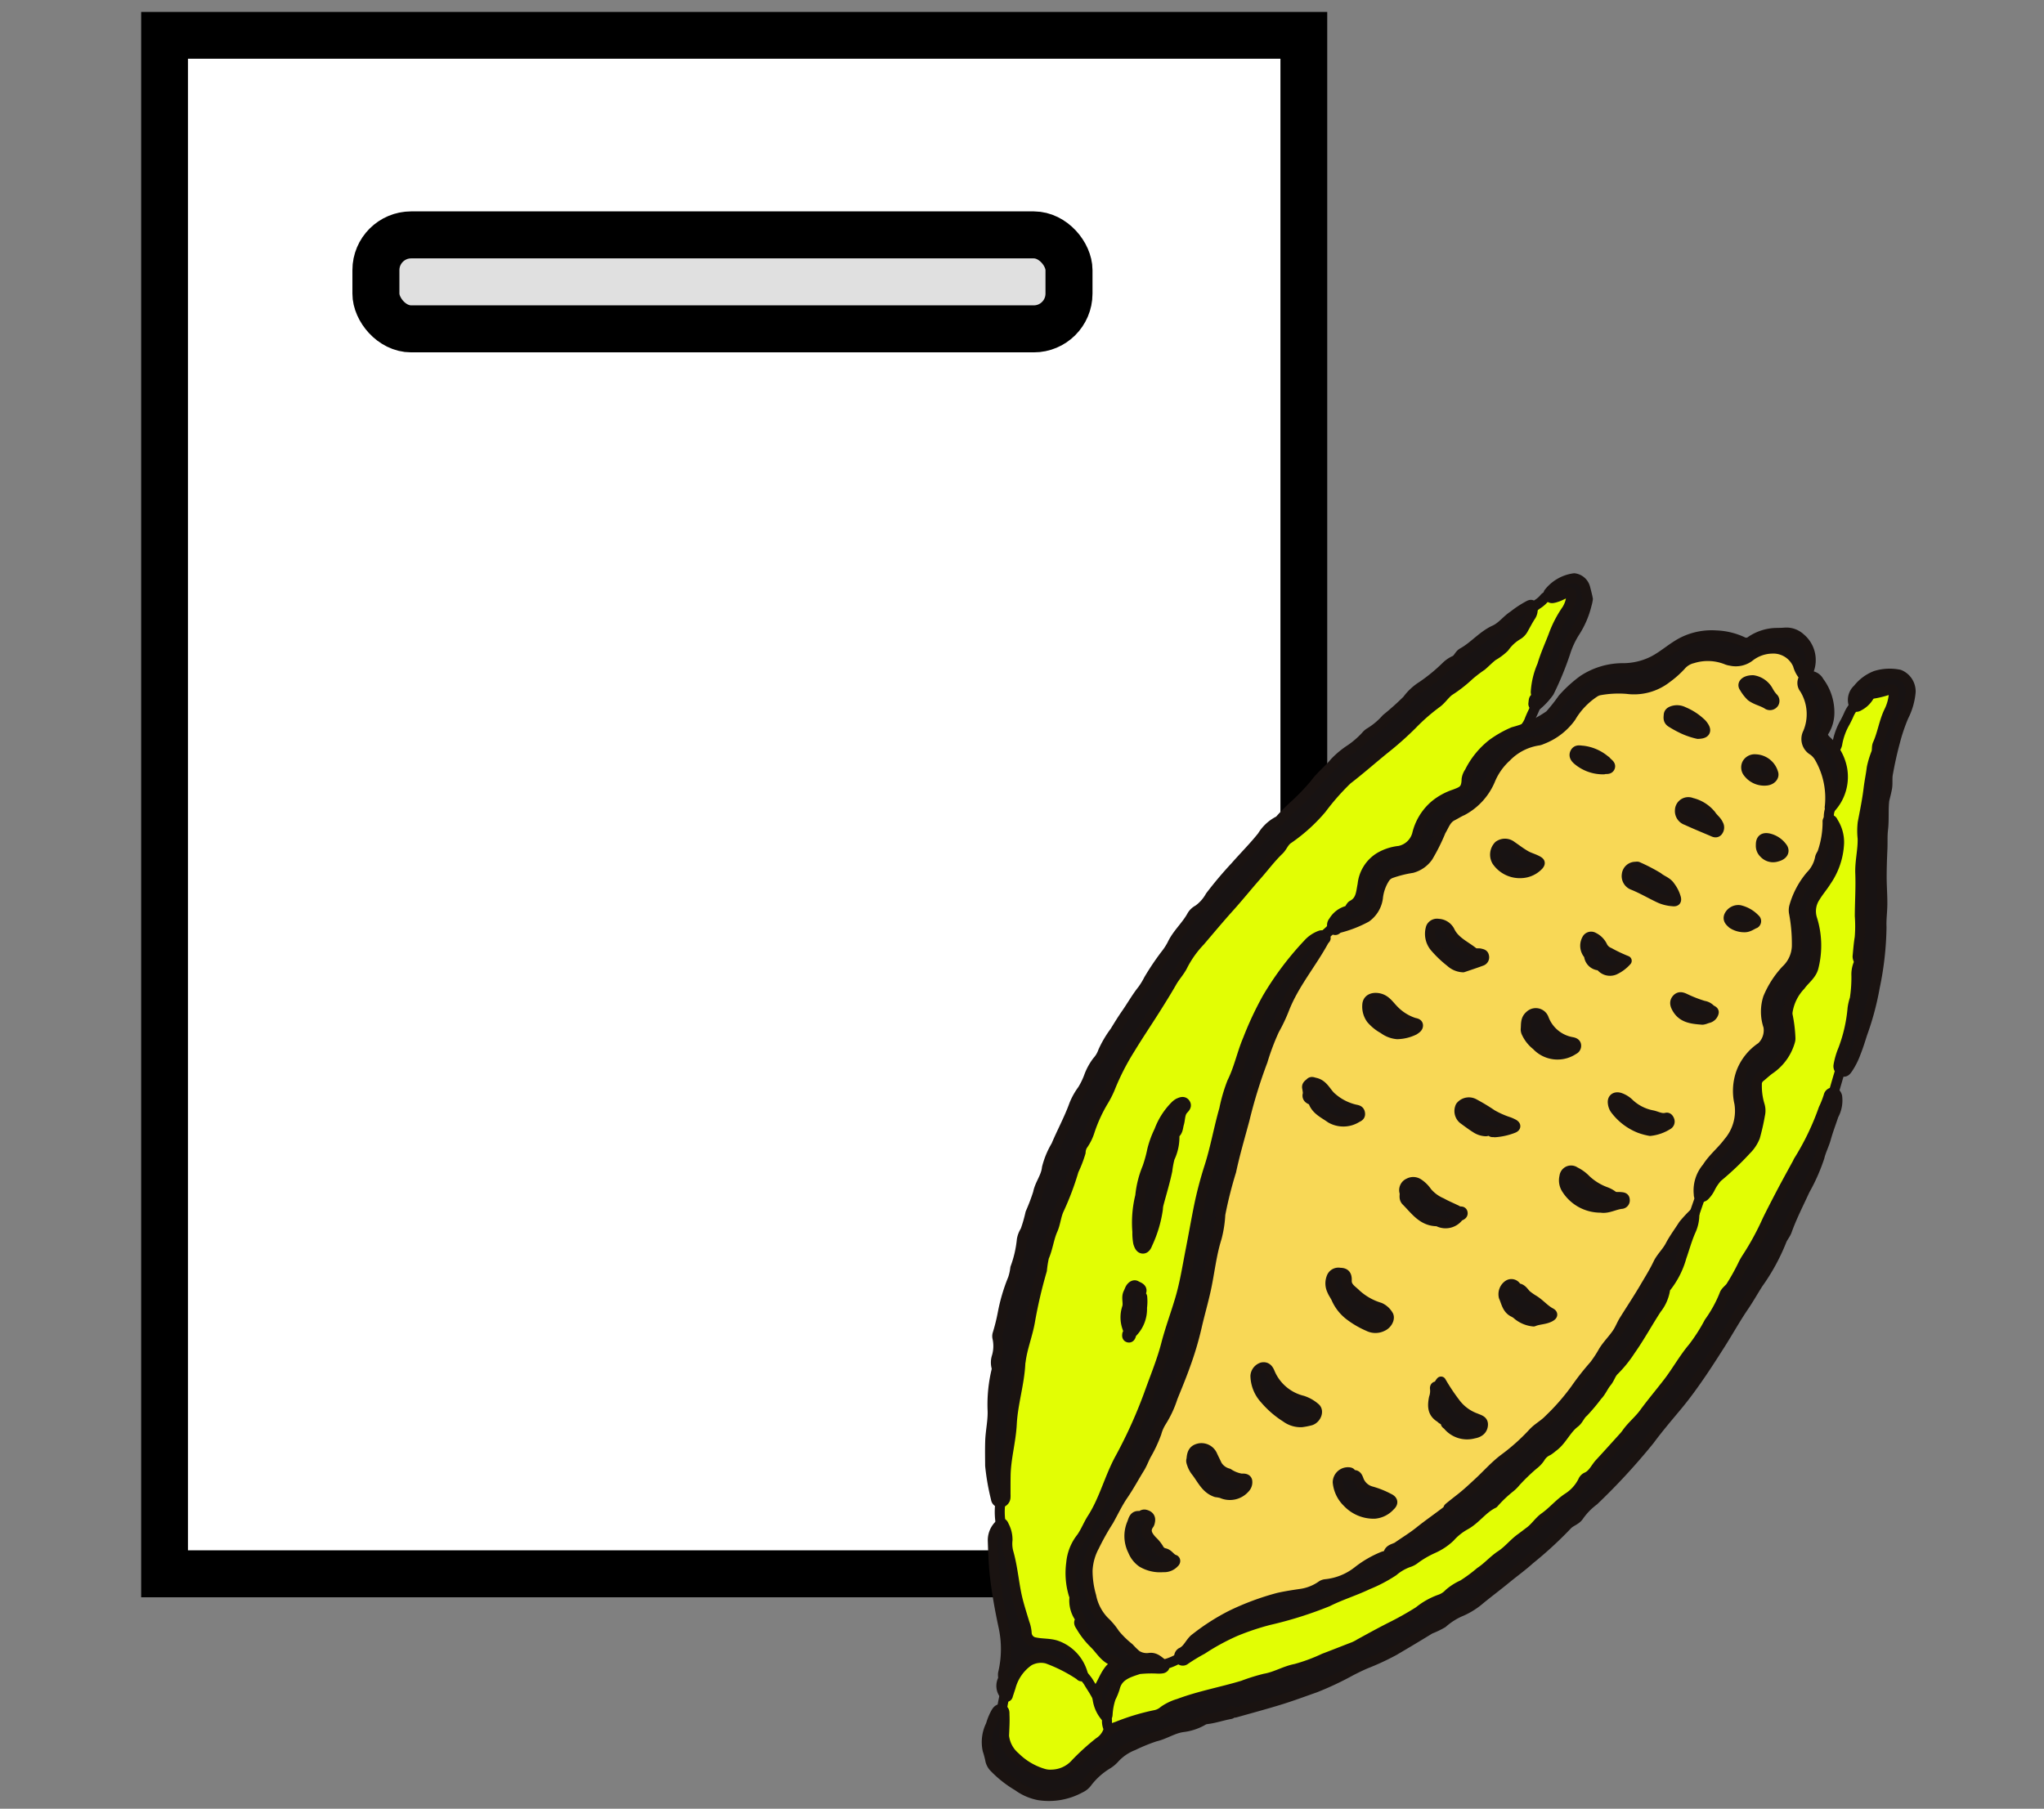 <svg xmlns="http://www.w3.org/2000/svg" xmlns:xlink="http://www.w3.org/1999/xlink" width="174" height="154" viewBox="0 0 174 154">
  <rect x="0" y="0" width="174" height="154" fill="#808080" stroke="none"/>
  <defs>
    <clipPath id="clip-path">
      <rect id="長方形_1538" data-name="長方形 1538" width="174" height="154" transform="translate(898 2343)" fill="#fff"/>
    </clipPath>
  </defs>
  <g id="マスクグループ_8" data-name="マスクグループ 8" transform="translate(-898 -2343)" clip-path="url(#clip-path)">
    <g id="グループ_3060" data-name="グループ 3060">
      <g id="長方形_1525" data-name="長方形 1525" transform="translate(910 2344)" fill="#fff" stroke="#000" stroke-width="4">
        <rect width="101" height="135" stroke="none"/>
        <rect x="2" y="2" width="97" height="131" fill="none"/>
      </g>
      <g id="長方形_1526" data-name="長方形 1526" transform="translate(928 2361)" fill="#e0e0e0" stroke="#000" stroke-width="4">
        <rect width="63" height="12" rx="5" stroke="none"/>
        <rect x="2" y="2" width="59" height="8" rx="3" fill="none"/>
      </g>
      <g id="グループ_3011" data-name="グループ 3011" transform="translate(35.347 2142.116)">
        <path id="パス_3148" data-name="パス 3148" d="M1024.05,259.4a.626.626,0,0,0-.576-.11,4.423,4.423,0,0,0-.618.162,2.928,2.928,0,0,1-.691.16.83.83,0,0,0-.75.547c-.032.085-.107.144-.253.25a3.02,3.02,0,0,0-1.1,1.264c-.1.239-.218.471-.336.7a5.619,5.619,0,0,0-.663,1.8.8.8,0,0,1-.085.277,1.535,1.535,0,0,0,.037,1.441,2.887,2.887,0,0,1,.184,1.543,4,4,0,0,1-.307,1.06,8.713,8.713,0,0,0-.525,1.41,1.519,1.519,0,0,0,.2,1.4,5.159,5.159,0,0,1,.286.754,4.671,4.671,0,0,1-.313,2.317,10.135,10.135,0,0,1-1.368,2.341,2.421,2.421,0,0,0-.6,2.316,8.052,8.052,0,0,1,.345,2.645,3.058,3.058,0,0,1-.479,2c-.115.142-.232.284-.349.427-.3.363-.606.737-.891,1.132a3,3,0,0,0-.689,2.077c.047.407.1.814.155,1.224l.056.424a2.46,2.46,0,0,1-.676,1.831,5.166,5.166,0,0,1-1.238,1.116,1.769,1.769,0,0,0-.9,1.846c.03.192.071.382.109.575a6.986,6.986,0,0,1,.144.874,5.154,5.154,0,0,1-.477,2.491,6.3,6.3,0,0,1-1.831,2.121c-.1.09-.214.181-.322.27a6.29,6.29,0,0,0-1.353,1.406c-.068.107-.13.222-.192.336a2.963,2.963,0,0,1-.3.474,4.865,4.865,0,0,0-.763,1.783c-.056.171-.3.414-.354.588a5.036,5.036,0,0,1-.3.9,9.66,9.66,0,0,0-.6,1.606,11.57,11.57,0,0,1-1.021,2.51,2.531,2.531,0,0,1-.187.273,1.638,1.638,0,0,0-.352.668,3.576,3.576,0,0,1-.442,1.042c-.094.173-.193.346-.273.525a5.572,5.572,0,0,1-.636.98,5.586,5.586,0,0,0-.777,1.261,2.286,2.286,0,0,1-.252.422c-.046.067-.09.133-.134.2a19.289,19.289,0,0,1-1.274,1.7c-.2.24-.39.481-.58.726-.294.377-.558.78-.815,1.169a13.95,13.95,0,0,1-1.032,1.433c-.2.229-.388.462-.578.7-.283.348-.575.708-.883,1.039-.057.063-.119.125-.176.186a3.658,3.658,0,0,0-.515.609,3.832,3.832,0,0,1-.675.811,4.648,4.648,0,0,1-.5.37,3.089,3.089,0,0,0-.855.756,5.481,5.481,0,0,1-.932.993c-.152.135-.3.27-.442.409-.158.157-.31.318-.459.481a6.9,6.9,0,0,1-1.048.98,2.486,2.486,0,0,0-.3.261c-.034.033-.068.067-.1.1-.137.123-.267.258-.394.393a2.929,2.929,0,0,1-.792.661,1.873,1.873,0,0,0-.755.628,1.648,1.648,0,0,1-.492.445l-.127.083a11.526,11.526,0,0,0-1.743,1.294,7.015,7.015,0,0,1-1.245.92,4.841,4.841,0,0,1-.573.284,4.31,4.31,0,0,0-.768.4l-.108.077a5.678,5.678,0,0,1-1.449.824.633.633,0,0,0-.178.094c-.139.1-.277.194-.412.292a7.919,7.919,0,0,1-1.393.861c-.394.173-.788.352-1.18.531a35.1,35.1,0,0,1-3.292,1.36,1.961,1.961,0,0,0-.546.316.992.992,0,0,1-.522.257,3.593,3.593,0,0,0-.977.2c-.737.247-1.5.453-2.248.65a19.769,19.769,0,0,0-4.468,1.588l-.545.294a22.535,22.535,0,0,0-2.182,1.287,5.611,5.611,0,0,1-1.062.532c-.258.108-.523.22-.783.356a3.509,3.509,0,0,1-1.616.267c-.149,0-.3.006-.451.012a1.573,1.573,0,0,0-1.169.2l-.056.028a2.558,2.558,0,0,0-1.75,1.92.947.947,0,0,1-.089.222c-.024.044-.045.09-.067.135a3.453,3.453,0,0,0-.08,2.8.474.474,0,0,0,.445.346.82.82,0,0,0,.281-.062q.234-.09.465-.183a11.576,11.576,0,0,1,1.7-.568,11.233,11.233,0,0,0,2.794-1.034c.088-.046.176-.1.263-.143a1.923,1.923,0,0,1,1.156-.359.361.361,0,0,0,.268-.082,6.527,6.527,0,0,1,1.743-.571c.183-.029.362-.072.541-.114.121-.03.242-.057.363-.082a15.936,15.936,0,0,0,1.952-.563c.255-.087.512-.173.77-.254s.53-.152.795-.219a8.669,8.669,0,0,0,1.64-.544,5.164,5.164,0,0,1,1.007-.324,6.523,6.523,0,0,0,1.052-.333c.46-.2.946-.382,1.415-.554.378-.137.757-.276,1.128-.43l.221-.09a17.674,17.674,0,0,0,2.561-1.222c.62-.381,1.29-.7,1.937-1.017.222-.108.442-.213.659-.321a13.865,13.865,0,0,0,1.959-1.2,6.224,6.224,0,0,1,.916-.511,6.235,6.235,0,0,0,1.005-.565,3.321,3.321,0,0,0,.279-.223,1.932,1.932,0,0,1,.428-.306,11.319,11.319,0,0,0,2.742-1.93l.062-.053c.271-.236.552-.457.832-.68a16.242,16.242,0,0,0,1.361-1.165,9.625,9.625,0,0,1,.984-.808,7.743,7.743,0,0,0,1.366-1.209,2.682,2.682,0,0,1,.54-.457,2.724,2.724,0,0,0,.732-.667,2.379,2.379,0,0,1,.563-.515l.225-.167a5.139,5.139,0,0,0,1.492-1.5,1.024,1.024,0,0,1,.391-.469,1.477,1.477,0,0,0,.707-.631A7.911,7.911,0,0,1,999.67,325c.184-.2.369-.389.542-.591q.584-.67,1.176-1.335c.339-.379.674-.757,1.006-1.14.792-.909,1.533-1.88,2.246-2.817l.26-.344c.356-.465.687-.953,1-1.426.182-.269.363-.538.551-.8.141-.2.294-.4.446-.59a7.832,7.832,0,0,0,.865-1.272,5.26,5.26,0,0,1,.415-.657,7.079,7.079,0,0,0,.394-.607l.25-.453c.384-.7.781-1.427,1.234-2.1.059-.089.125-.169.19-.25a2.672,2.672,0,0,0,.388-.588,10.221,10.221,0,0,1,.984-1.847,11.182,11.182,0,0,0,.864-1.491c.127-.25.256-.5.393-.742.207-.367.378-.757.543-1.132a10.032,10.032,0,0,1,.591-1.2c.224-.374.417-.765.6-1.143a12.494,12.494,0,0,1,.679-1.258l.209-.326a17.575,17.575,0,0,0,.952-1.587,27.546,27.546,0,0,0,1.309-2.842c.123-.326.256-.65.391-.974a16.283,16.283,0,0,0,.65-1.747c.3-1.043.641-2.228,1.042-3.35a21.7,21.7,0,0,0,1.078-5.324c.016-.188.038-.377.057-.567a18.28,18.28,0,0,0,.142-2.206,6.819,6.819,0,0,1,.081-.969c.024-.2.054-.407.069-.612.073-.929.056-1.867.038-2.774-.005-.34-.013-.679-.013-1.02,0-.823.048-1.664.1-2.475.062-.941.123-1.916.1-2.887a2.256,2.256,0,0,1,.094-.6c.031-.119.061-.239.083-.36.038-.228.063-.463.087-.7a7.831,7.831,0,0,1,.107-.794c.134-.642.221-1.3.3-1.933.034-.257.066-.515.1-.774,0-.033.006-.065.008-.1a.413.413,0,0,1,.013-.086,2.669,2.669,0,0,0,.25-.655c.021-.077.043-.152.067-.228a3.611,3.611,0,0,0,.137-.706,2.428,2.428,0,0,1,.175-.742,5.291,5.291,0,0,0,.357-1.074l.058-.222a4.735,4.735,0,0,1,.272-.729,6.943,6.943,0,0,0,.566-1.906A.612.612,0,0,0,1024.05,259.4Z" fill="#e2fe04" stroke="#1a1311" stroke-linecap="round" stroke-linejoin="round" stroke-width="0.85"/>
        <path id="パス_3149" data-name="パス 3149" d="M996.562,251.089a.46.46,0,0,0-.443-.059c-.584.189-1.163.4-1.739.6a.726.726,0,0,0-.308.243,2.539,2.539,0,0,1-.507.434,3.12,3.12,0,0,0-1.03,1.126l-.089.165a2.721,2.721,0,0,1-1.058,1.282,1.577,1.577,0,0,0-.459.386l-.089.1c-.084.088-.161.18-.24.274a1.764,1.764,0,0,1-.49.465,7.269,7.269,0,0,0-1.38,1.044,8.787,8.787,0,0,1-.962.78,4.509,4.509,0,0,0-.679.586,3.073,3.073,0,0,1-.786.626l-.094.045a1.172,1.172,0,0,0-.526.376,4.874,4.874,0,0,1-1.013,1c-.123.1-.248.2-.377.291a6.071,6.071,0,0,0-.844.725c-.261.291-.553.566-.836.834-.178.17-.357.337-.53.512a17.491,17.491,0,0,1-1.708,1.436c-.475.367-.969.745-1.424,1.16-.325.3-.682.579-1.026.849a9.461,9.461,0,0,0-2.083,2.03,12.407,12.407,0,0,1-1,1.219,3.7,3.7,0,0,1-.329.31,2.871,2.871,0,0,0-.559.6,2.3,2.3,0,0,1-.563.555,4.993,4.993,0,0,0-.413.356,2.961,2.961,0,0,1-.5.369,2.107,2.107,0,0,0-.972,1.007c-.859.9-1.534,1.675-2.126,2.426a1.4,1.4,0,0,1-.229.219,1.518,1.518,0,0,0-.474.568,1.4,1.4,0,0,1-.292.385l-.052.06-.355.381A16.758,16.758,0,0,0,966.8,278.2c-.5.664-1.063,1.3-1.607,1.918-.346.393-.692.785-1.024,1.184a13,13,0,0,0-.979,1.415,13.649,13.649,0,0,1-.78,1.16,7.288,7.288,0,0,0-.638,1.054c-.134.253-.261.491-.409.72-.265.408-.52.823-.774,1.238-.361.588-.734,1.193-1.128,1.764a29.539,29.539,0,0,0-1.791,2.984c-.175.331-.319.679-.457,1.015a7.936,7.936,0,0,1-.623,1.289,16.427,16.427,0,0,0-1.359,2.791c-.23.558-.466,1.134-.736,1.678a12.033,12.033,0,0,0-.743,2.077,23.054,23.054,0,0,1-.865,2.4,24.552,24.552,0,0,0-.857,2.367q-.15.506-.317,1.01a17.874,17.874,0,0,0-.525,1.845c-.13.643-.309,1.485-.53,2.307-.182.682-.317,1.382-.446,2.058a19.8,19.8,0,0,1-.671,2.779,8.465,8.465,0,0,0-.342,1.887,9.968,9.968,0,0,1-.2,1.364,18.959,18.959,0,0,0-.363,2.406c-.063.615-.132,1.251-.247,1.859a31.005,31.005,0,0,0-.413,3.882c-.047.741-.1,1.507-.175,2.253a5.957,5.957,0,0,0,.187,2.342,1.692,1.692,0,0,1,.117.637v.046a5.389,5.389,0,0,0,.031.538l.015.173a8.232,8.232,0,0,0,.233,1.274c.071.307.139.6.184.894a21.826,21.826,0,0,0,.68,3.27c.052.167.108.334.165.5a4.931,4.931,0,0,1,.341,1.446,1.018,1.018,0,0,0,.753.943,6.445,6.445,0,0,0,1.18.163,2.783,2.783,0,0,1,2.15,1.06c.037.047.075.1.111.145.131.179.308.715.492.863a6,6,0,0,1,1.1,1.335l.123.179c.152.226.223.692.5.692l.1-.581a.5.5,0,0,0,.4-.209.7.7,0,0,0,.114-.492,3.342,3.342,0,0,0,.353-.53,1.426,1.426,0,0,1,.576-.659.493.493,0,0,0,.335-.477c-.006-.094-.057-.328-.413-.445l-.091-.031a.859.859,0,0,1-.47-.252,5.312,5.312,0,0,0-.594-.66,5.086,5.086,0,0,1-.552-.622,4.035,4.035,0,0,0-.441-.518c-.4-.415-.637-.694-.548-1.175a.437.437,0,0,0-.058-.255,4.276,4.276,0,0,1-.469-1.572l-.033-.181c-.072-.432-.117-.878-.157-1.306-.025-.25-.05-.5-.079-.751a3.851,3.851,0,0,1,.536-2.21c.16-.314.343-.612.534-.927s.411-.669.59-1.027c.139-.28.289-.55.442-.824a13.579,13.579,0,0,0,.707-1.412c.106-.26.208-.52.31-.782a19.014,19.014,0,0,1,.936-2.141c.73-1.346,1.355-2.744,1.872-3.933.463-1.067.855-2.175,1.233-3.247l.113-.322c.052-.146.112-.292.171-.436.085-.207.173-.425.242-.649.141-.458.274-.919.407-1.38.226-.781.461-1.589.725-2.368l.1-.29a16.445,16.445,0,0,0,.622-2.108l.212-1.061c.447-2.225.91-4.525,1.32-6.8a12.941,12.941,0,0,1,.422-1.562c.073-.238.15-.476.218-.717l.135-.472c.111-.4.226-.817.359-1.214a16.861,16.861,0,0,0,.52-2.172l.019-.094a17.061,17.061,0,0,1,.6-2.093l.075-.23a2.356,2.356,0,0,0,.1-.477,1.3,1.3,0,0,1,.125-.5,10.3,10.3,0,0,0,.593-1.389l.126-.344a5.568,5.568,0,0,0,.2-.683,3.6,3.6,0,0,1,.255-.791,15,15,0,0,0,.606-1.389,12.406,12.406,0,0,1,.655-1.472c.13-.24.259-.484.388-.729.1-.2.21-.4.319-.6a14.983,14.983,0,0,1,1.12-1.682c.135-.182.268-.363.4-.547a13.818,13.818,0,0,1,2-2.318c.165-.145.346-.28.536-.422a5.664,5.664,0,0,0,.822-.7c.137-.146.266-.3.394-.453a2.8,2.8,0,0,1,1.338-1.078.554.554,0,0,0,.355-.328c.044-.126.149-.208.316-.335.04-.031.082-.062.121-.094a1.312,1.312,0,0,0,.509-.913,5.878,5.878,0,0,1,.432-1.77c.449-1.022,1.307-1.376,2.542-1.612a2.2,2.2,0,0,0,1.8-1.7,3.763,3.763,0,0,1,1.058-1.948,4.232,4.232,0,0,1,1.922-1.173,1.424,1.424,0,0,0,1.236-1.371,1.069,1.069,0,0,1,.111-.5,7.382,7.382,0,0,1,2.977-3.157,2.529,2.529,0,0,1,.444-.175,2.932,2.932,0,0,0,.542-.22,2.324,2.324,0,0,0,.993-1.237c.058-.139.117-.278.181-.417a6.393,6.393,0,0,0,.613-1.954,7.5,7.5,0,0,1,.382-1.591c.043-.13.083-.261.123-.394.16-.523.373-1.043.579-1.551.1-.251.2-.5.3-.753a12.333,12.333,0,0,1,1.045-2.18,3.62,3.62,0,0,0,.641-1.721A.52.52,0,0,0,996.562,251.089Z" fill="#e2fe04" stroke="#1a1311" stroke-linecap="round" stroke-linejoin="round" stroke-width="0.85"/>
        <path id="パス_3150" data-name="パス 3150" d="M957.121,348.241a1.5,1.5,0,0,1-.234-.879,3.424,3.424,0,0,0-.646-1.631c-.029-.062-.059-.121-.087-.181a9.446,9.446,0,0,0-.59-1.036c-.093-.149-.188-.3-.276-.451a4.457,4.457,0,0,0-1.751-1.5,3.908,3.908,0,0,0-2.74-.772,2.179,2.179,0,0,0-1.17.553,4.343,4.343,0,0,0-1.118,1.758,13,13,0,0,0-.7,4.566v.019a3.8,3.8,0,0,0,1.523,2.462,5.815,5.815,0,0,0,1.644.9l.185.074a2.52,2.52,0,0,0,.963.181,3.1,3.1,0,0,0,2.281-.986,14.26,14.26,0,0,1,1.966-1.791C956.8,349.182,957.331,348.676,957.121,348.241Z" fill="#e2fe04" stroke="#1a1311" stroke-linecap="round" stroke-linejoin="round" stroke-width="0.85"/>
        <path id="パス_3151" data-name="パス 3151" d="M1018.448,269.736a4.332,4.332,0,0,0-.04-3.139,3.433,3.433,0,0,0-1.237-2.055.739.739,0,0,1-.385-.86,3.652,3.652,0,0,1,.115-.449c.032-.087.064-.175.1-.264a2.313,2.313,0,0,0,.214-.852,5.22,5.22,0,0,0-.707-2.793c-.153-.247-.147-.358-.087-.455a.578.578,0,0,0-.056-.707,2.119,2.119,0,0,1-.391-.844,1.807,1.807,0,0,0-1.029-1.157,2.891,2.891,0,0,0-3.1.136,2.463,2.463,0,0,1-2.57.33,2.967,2.967,0,0,0-1.995-.084.854.854,0,0,1-.2.039,2.369,2.369,0,0,0-1.628.8,6.523,6.523,0,0,1-2.319,1.637,3.243,3.243,0,0,1-1.118.224l-.32-.01a14.774,14.774,0,0,0-2.651.085,3.386,3.386,0,0,0-2.182,1.416c-.143.183-.28.371-.419.556a8.541,8.541,0,0,1-1.074,1.281,3.537,3.537,0,0,1-1.815,1.022,6.14,6.14,0,0,0-3.446,2.02,4,4,0,0,0-.836,1.332,6.7,6.7,0,0,1-.359.713,4.607,4.607,0,0,1-1.924,1.946l-.188.084a4.866,4.866,0,0,0-.544.264,2.542,2.542,0,0,0-1.182,1.4,2.25,2.25,0,0,1-.24.455,2.293,2.293,0,0,0-.33.7,2.841,2.841,0,0,1-1.3,1.8,2.578,2.578,0,0,1-1,.292c-.185.028-.367.056-.546.1a2.36,2.36,0,0,0-1.96,2.23,2.481,2.481,0,0,1-.788,1.68,3.51,3.51,0,0,1-1.567.717,4.489,4.489,0,0,0-1.718.993c-.1.081-.2.158-.3.236a1.723,1.723,0,0,0-.506.777,1.823,1.823,0,0,1-.234.456,15.993,15.993,0,0,0-1.739,2.63,40.6,40.6,0,0,0-2.779,6.042c-.073.215-.171.436-.267.647a5.614,5.614,0,0,0-.362.947c-.119.487-.27.977-.415,1.45-.078.254-.157.507-.23.762-.173.592-.324,1.2-.475,1.78l-.053.219c-.042.165-.094.327-.148.487-.063.2-.131.4-.179.616l-.073.337c-.085.376-.169.764-.271,1.135-.146.525-.279,1.053-.41,1.582-.2.824-.417,1.673-.683,2.49a9.044,9.044,0,0,0-.333,1.773c-.025.206-.05.414-.08.619-.085.577-.228,1.16-.365,1.72s-.278,1.136-.368,1.72a33.084,33.084,0,0,1-.678,3.311c-.05.2-.106.392-.163.588a11.29,11.29,0,0,0-.316,1.3,11.219,11.219,0,0,1-.388,1.507c-.292.949-.649,1.934-1.093,3.013-.221.538-.453,1.072-.682,1.6s-.446,1.024-.657,1.541a1.568,1.568,0,0,1-.187.291,1.577,1.577,0,0,0-.345.674,6.944,6.944,0,0,1-.779,1.876c-.106.2-.214.4-.311.6a27.065,27.065,0,0,1-1.791,3.019,9.88,9.88,0,0,0-.663,1.082c-.245.486-.519,1.007-.864,1.637-.107.2-.226.4-.343.6a8.086,8.086,0,0,0-.8,1.617c-.039.121-.091.24-.141.359a2.393,2.393,0,0,0-.256.988,9.546,9.546,0,0,0,.723,3.615,11.1,11.1,0,0,0,1.3,1.777l.162.185a11.823,11.823,0,0,0,1.214,1.287c.1.091.208.191.307.294a4.046,4.046,0,0,0,.654.558,2.432,2.432,0,0,0,1.352.36c.258,0,.773.242,1.013.208a4.7,4.7,0,0,0,2.819-1.867,2.081,2.081,0,0,1,.459-.409c.369-.216.717-.459,1.054-.7a7.9,7.9,0,0,1,1.731-1.017c.368-.142.734-.3,1.1-.464.494-.216,1-.439,1.515-.608a17.336,17.336,0,0,1,3.151-.689,3.04,3.04,0,0,0,1.626-.607.936.936,0,0,1,.566-.221,4.716,4.716,0,0,0,2.619-1.041c.163-.108.326-.215.491-.317s.3-.194.453-.294a4.509,4.509,0,0,1,1.534-.76.526.526,0,0,0,.4-.245.357.357,0,0,0,.033-.216.476.476,0,0,0,.069-.04c.244-.163.5-.311.75-.459a8.252,8.252,0,0,0,1.36-.925,9.962,9.962,0,0,1,.876-.667,9.1,9.1,0,0,0,1.036-.8,2.269,2.269,0,0,1,.928-.536.311.311,0,0,0,.229-.294.3.3,0,0,0-.029-.141l.036-.028a20.952,20.952,0,0,0,2.737-2.391,19.938,19.938,0,0,1,2.1-1.893c.167-.138.334-.275.5-.414.509-.418.993-.874,1.462-1.314s.93-.872,1.418-1.279a8.815,8.815,0,0,0,.842-.832c.119-.129.24-.258.363-.383a14.557,14.557,0,0,0,1.587-2.031l.064-.094a7.83,7.83,0,0,1,.611-.739,5.8,5.8,0,0,0,.9-1.189,10.249,10.249,0,0,1,.994-1.45,10.177,10.177,0,0,0,1.159-1.753,14.177,14.177,0,0,1,1.012-1.68c.241-.357.491-.73.715-1.11.786-1.344,1.593-2.667,2.4-3.934.082-.129.171-.255.257-.383a4.7,4.7,0,0,0,.64-1.139c.257-.736.411-.445.734-1.143l.47-1.357a2.035,2.035,0,0,0,.115-.692,4.7,4.7,0,0,1,1.312-2.412c.115-.132.233-.262.348-.391a8.229,8.229,0,0,0,1.612-2.278,5.138,5.138,0,0,0,.169-2.762,3.824,3.824,0,0,1,1.505-3.7c.059-.047.119-.091.18-.135a1.777,1.777,0,0,0,.669-.725,3.581,3.581,0,0,0,.075-2.273,3.177,3.177,0,0,1,0-1.057c.013-.115.027-.232.035-.351a.772.772,0,0,1,.2-.383,1.905,1.905,0,0,0,.24-.374,4.42,4.42,0,0,1,.854-1.325,3.469,3.469,0,0,0,1.108-1.756,6.4,6.4,0,0,0-.034-2.868,3.756,3.756,0,0,1,.807-3.112,2.544,2.544,0,0,1,.262-.315,2.061,2.061,0,0,0,.451-.642,6.092,6.092,0,0,1,.283-.565,4.669,4.669,0,0,0,.4-.86l.068-.211a7.266,7.266,0,0,0,.363-1.445,1.067,1.067,0,0,1,.046-.183.966.966,0,0,0,.017-.7A2.257,2.257,0,0,1,1018.448,269.736Z" fill="#f8d856" stroke="#1a1311" stroke-linecap="round" stroke-linejoin="round" stroke-width="0.85"/>
        <g id="グループ_3010" data-name="グループ 3010">
          <path id="パス_3160" data-name="パス 3160" d="M952.19,351.98a2.789,2.789,0,0,0,2.034-.947,19.532,19.532,0,0,1,1.982-1.8,1.934,1.934,0,0,0,.712-.806c.1-.278.517-.429.843-.541a18.686,18.686,0,0,1,3.19-.968,1.56,1.56,0,0,0,.773-.368,4.325,4.325,0,0,1,1.273-.607c1.774-.667,3.646-1,5.456-1.547a16.287,16.287,0,0,1,1.879-.588c.923-.155,1.709-.661,2.623-.832a14.772,14.772,0,0,0,2.41-.893c.852-.322,1.7-.661,2.548-.987a3.691,3.691,0,0,0,.49-.258c.862-.473,1.722-.946,2.6-1.392a26.381,26.381,0,0,0,2.434-1.366,6.075,6.075,0,0,1,1.815-1.019,1.9,1.9,0,0,0,.755-.495,4.64,4.64,0,0,1,1.163-.738,13.139,13.139,0,0,0,1.491-1.1c.64-.419,1.132-1.011,1.779-1.433.6-.394,1.057-.988,1.644-1.418.276-.2.549-.413.822-.618.457-.343.765-.852,1.22-1.173.7-.494,1.245-1.168,1.966-1.653a3.6,3.6,0,0,0,1.316-1.445.621.621,0,0,1,.284-.318c.566-.234.771-.8,1.144-1.2.667-.72,1.322-1.451,1.981-2.179a3.69,3.69,0,0,0,.3-.362c.433-.626,1.039-1.1,1.491-1.717.65-.89,1.365-1.734,2.038-2.608.745-.967,1.331-2.045,2.119-2.978a14.857,14.857,0,0,0,1.38-2.153,11.04,11.04,0,0,0,1.292-2.344c.084-.279.358-.448.533-.674a18.536,18.536,0,0,0,1.113-2.009,5.576,5.576,0,0,1,.3-.507,23.239,23.239,0,0,0,1.733-3.194c.342-.693.7-1.385,1.059-2.073.488-.938,1-1.859,1.507-2.788a1.165,1.165,0,0,1,.066-.143,22.27,22.27,0,0,0,2.138-4.443,8.3,8.3,0,0,0,.435-1.105.358.358,0,0,1,.377-.29c.2.01.29.141.346.325a2.6,2.6,0,0,1-.3,1.607c-.215.657-.466,1.3-.651,1.969-.149.546-.425,1.059-.555,1.609a15.691,15.691,0,0,1-1.24,2.8c-.526,1.151-1.11,2.279-1.537,3.476-.109.3-.359.567-.459.857a17.176,17.176,0,0,1-1.989,3.631c-.4.631-.767,1.285-1.184,1.9-.726,1.062-1.347,2.188-2.035,3.27-.7,1.1-1.4,2.194-2.154,3.252-.492.7-1.011,1.386-1.557,2.04-.783.939-1.581,1.875-2.306,2.857a54.53,54.53,0,0,1-4.746,5.149,5.733,5.733,0,0,0-1.257,1.288c-.255.406-.734.477-1.032.823a33.031,33.031,0,0,1-3.167,2.909c-.643.584-1.364,1.1-2.044,1.66-.711.585-1.447,1.136-2.162,1.719a6.29,6.29,0,0,1-1.591,1.014,5.756,5.756,0,0,0-1.62,1.013,7.268,7.268,0,0,1-1.06.509q-1.531.939-3.081,1.847a21.528,21.528,0,0,1-2.408,1.116c-.421.179-.832.385-1.241.592a26.39,26.39,0,0,1-3.067,1.445c-.981.342-1.954.709-2.947,1.015-1.271.394-2.559.738-3.84,1.1a.188.188,0,0,1-.21-.061c-.121-.131-.136-.076-.1.069.02.074-.046.111-.119.124-.673.119-1.318.349-2,.431a.776.776,0,0,0-.3.092,4.434,4.434,0,0,1-1.745.588c-.834.114-1.535.618-2.347.8a15.4,15.4,0,0,0-1.861.758,4.245,4.245,0,0,0-1.634,1.13,2.708,2.708,0,0,1-.578.472,6.166,6.166,0,0,0-1.753,1.591,1.492,1.492,0,0,1-.562.433,5.559,5.559,0,0,1-3.514.614,4.451,4.451,0,0,1-1.787-.778,9.506,9.506,0,0,1-2.066-1.637,1.3,1.3,0,0,1-.273-.515,7.381,7.381,0,0,0-.239-.913,3.224,3.224,0,0,1,.27-2.131,5.211,5.211,0,0,1,.411-1.016c.113-.2.25-.4.523-.329s.223.292.234.532c.027.584-.019,1.163-.038,1.743a2.72,2.72,0,0,0,.935,1.774,5.722,5.722,0,0,0,2.418,1.435A1.943,1.943,0,0,0,952.19,351.98Z" fill="#181313" stroke="#1a1311" stroke-linecap="round" stroke-linejoin="round" stroke-width="0.85"/>
          <path id="パス_3161" data-name="パス 3161" d="M946.94,325.667c0-.5-.021-1.3.006-2.1.033-.893.248-1.77.2-2.672a12.332,12.332,0,0,1,.351-3.386.872.872,0,0,0-.02-.234,1.588,1.588,0,0,1,.014-.824,3.2,3.2,0,0,0,.062-1.692.648.648,0,0,1,.012-.27,16.253,16.253,0,0,0,.454-1.831,15.086,15.086,0,0,1,.863-2.9,4.373,4.373,0,0,0,.2-.911,9.544,9.544,0,0,0,.556-2.408,2.084,2.084,0,0,1,.3-.767,12.1,12.1,0,0,0,.431-1.5,17.04,17.04,0,0,0,.651-1.718c.145-.759.677-1.352.756-2.141a7.09,7.09,0,0,1,.785-1.891c.489-1.166,1.1-2.277,1.529-3.47a5.7,5.7,0,0,1,.715-1.28,6.461,6.461,0,0,0,.534-1.093,4.946,4.946,0,0,1,.718-1.33,2.46,2.46,0,0,0,.5-.846,9.161,9.161,0,0,1,1-1.691c.311-.507.621-1.016.959-1.5.475-.681.878-1.407,1.4-2.059a6.679,6.679,0,0,0,.532-.876,22.311,22.311,0,0,1,1.4-2.085,5.463,5.463,0,0,0,.582-.884c.428-.926,1.224-1.591,1.7-2.481a1.324,1.324,0,0,1,.519-.477,3.528,3.528,0,0,0,1.03-1.16,32.581,32.581,0,0,1,2.133-2.529c.757-.864,1.574-1.676,2.292-2.578a3.457,3.457,0,0,1,1.363-1.284.427.427,0,0,0,.154-.122,17.323,17.323,0,0,1,1.3-1.3,18.623,18.623,0,0,0,1.679-1.761c.487-.67,1.147-1.182,1.676-1.817a7.564,7.564,0,0,1,1.364-1.128,7.632,7.632,0,0,0,1.288-1.119,1.233,1.233,0,0,1,.327-.288,6.072,6.072,0,0,0,1.414-1.186,23.464,23.464,0,0,0,1.776-1.589,4.6,4.6,0,0,1,1.265-1.182,14.738,14.738,0,0,0,2.049-1.68,2.584,2.584,0,0,1,.729-.5c.291-.121.373-.5.675-.666.979-.542,1.7-1.457,2.725-1.924.642-.292,1.036-.882,1.608-1.242a8.4,8.4,0,0,1,1.352-.88c.184-.073.226-.029.253.15a.982.982,0,0,1-.122.751c-.236.353-.427.734-.637,1.1a1.284,1.284,0,0,1-.481.521A3.692,3.692,0,0,0,990.711,256a4.769,4.769,0,0,1-.98.732c-.333.26-.621.558-.933.83a11.083,11.083,0,0,0-1.094.838,11.55,11.55,0,0,1-1.689,1.314c-.378.283-.656.736-1.053,1.025a16.6,16.6,0,0,0-2.109,1.846,27.312,27.312,0,0,1-2.334,2.072c-1.067.864-2.094,1.777-3.182,2.611a20.564,20.564,0,0,0-2.182,2.479,14.3,14.3,0,0,1-2.778,2.525c-.442.269-.532.7-.852,1-.683.657-1.253,1.426-1.881,2.138-.79.894-1.537,1.827-2.336,2.715-.855.949-1.672,1.933-2.5,2.9a8.837,8.837,0,0,0-1.449,2.025c-.237.51-.654.939-.94,1.438-.453.794-.938,1.57-1.426,2.343-.711,1.127-1.46,2.232-2.15,3.372a20.735,20.735,0,0,0-1.633,3.171,8.032,8.032,0,0,1-.592,1.207,12.656,12.656,0,0,0-1.207,2.625,4.233,4.233,0,0,1-.6,1.2,1.262,1.262,0,0,0-.167.6,10.457,10.457,0,0,1-.591,1.535,23.77,23.77,0,0,1-1.237,3.293c-.268.558-.3,1.192-.546,1.749-.334.752-.411,1.58-.743,2.328a9.3,9.3,0,0,0-.178,1.126,40.3,40.3,0,0,0-1.027,4.421c-.205,1.132-.645,2.206-.786,3.352a.671.671,0,0,0-.02.077c-.07,1.774-.643,3.476-.733,5.249-.075,1.469-.5,2.9-.524,4.378-.01.53-.006,1.063-.008,1.593a1.888,1.888,0,0,1,0,.238.473.473,0,0,1-.359.467.368.368,0,0,1-.448-.265.349.349,0,0,1-.011-.063A19.348,19.348,0,0,1,946.94,325.667Z" fill="#181313" stroke="#1a1311" stroke-linecap="round" stroke-linejoin="round" stroke-width="0.85"/>
          <path id="パス_3162" data-name="パス 3162" d="M961.255,342.96A9.817,9.817,0,0,0,959.6,343c-.829.281-1.788.523-2.044,1.6a5.142,5.142,0,0,1-.343.84,5.355,5.355,0,0,0-.271,1.413c-.011.078,0,.165-.092.193-.077.024-.115-.04-.16-.091a2.913,2.913,0,0,1-.614-2.081.315.315,0,0,1,.05-.149c.342-.505.536-1.091.9-1.583a1.556,1.556,0,0,1,.525-.473c.134-.071.309-.24.015-.319-.851-.23-1.22-1.007-1.789-1.547a6.985,6.985,0,0,1-1.109-1.429c-.1-.16-.227-.314-.088-.5.086-.12.006-.191-.041-.286a2.528,2.528,0,0,1-.426-1.652.513.513,0,0,0-.056-.269,6.355,6.355,0,0,1-.215-2.7,4.021,4.021,0,0,1,.851-2.148c.375-.523.59-1.118.932-1.651,1.03-1.6,1.469-3.48,2.379-5.134a40.575,40.575,0,0,0,2.573-5.763c.471-1.3.995-2.577,1.344-3.925.336-1.3.812-2.568,1.193-3.86.407-1.374.622-2.794.9-4.2.242-1.235.458-2.474.706-3.707a32.853,32.853,0,0,1,.91-3.436c.5-1.586.78-3.226,1.239-4.818a13.718,13.718,0,0,1,.673-2.3c.582-1.166.832-2.456,1.342-3.648a28.049,28.049,0,0,1,1.65-3.52,25.892,25.892,0,0,1,3.449-4.589,2.637,2.637,0,0,1,1.059-.729.363.363,0,0,1,.421.129c.117.135-.046.2-.1.3-1.062,1.956-2.536,3.677-3.363,5.771a14.307,14.307,0,0,1-.864,1.832,20.2,20.2,0,0,0-1,2.651,42.45,42.45,0,0,0-1.539,4.992c-.391,1.457-.82,2.907-1.134,4.382a35.069,35.069,0,0,0-.927,3.684,9.805,9.805,0,0,1-.308,1.993c-.457,1.442-.6,2.947-.921,4.416-.237,1.079-.546,2.137-.79,3.213a27.482,27.482,0,0,1-.95,3.191c-.331.934-.711,1.849-1.082,2.762a8.945,8.945,0,0,1-.97,2.087,3.532,3.532,0,0,0-.414.949,11.7,11.7,0,0,1-.789,1.718c-.242.4-.39.865-.64,1.27-.471.761-.892,1.551-1.4,2.292-.476.693-.832,1.465-1.247,2.2a21.352,21.352,0,0,0-1.216,2.17,4.815,4.815,0,0,0-.573,2.065,7.876,7.876,0,0,0,.311,2.184,4.261,4.261,0,0,0,1.088,2.113,5.95,5.95,0,0,1,.93,1.109,8.209,8.209,0,0,0,1.21,1.184,6.938,6.938,0,0,0,.612.6,1.6,1.6,0,0,0,1.107.248c.553-.073.843.34,1.224.575.145.088.077.27-.11.316A1.913,1.913,0,0,1,961.255,342.96Z" fill="#181313" stroke="#1a1311" stroke-linecap="round" stroke-linejoin="round" stroke-width="0.85"/>
          <path id="パス_3163" data-name="パス 3163" d="M1018.464,269.712c-.075-.042-.052-.109-.044-.174a6.886,6.886,0,0,0-.911-4.2,1.906,1.906,0,0,0-.512-.55,1.131,1.131,0,0,1-.441-1.509,4.1,4.1,0,0,0-.3-3.761.763.763,0,0,1-.073-.856.216.216,0,0,0-.038-.291,2.359,2.359,0,0,1-.443-.88,2.27,2.27,0,0,0-2.216-1.382,3.2,3.2,0,0,0-1.9.688,1.931,1.931,0,0,1-1.616.342,1.328,1.328,0,0,1-.344-.092,4.307,4.307,0,0,0-2.877-.111,1.881,1.881,0,0,0-1,.611,8.064,8.064,0,0,1-1.214,1.076,4.52,4.52,0,0,1-3.383.917,8.931,8.931,0,0,0-2.393.13,1.37,1.37,0,0,0-.421.2,6.414,6.414,0,0,0-1.958,2.083,5.359,5.359,0,0,1-2.46,1.88,1.217,1.217,0,0,1-.3.1,4.778,4.778,0,0,0-2.73,1.4,5.464,5.464,0,0,0-1.342,1.875,5.26,5.26,0,0,1-2.4,2.688c-.3.127-.574.31-.861.454-.553.283-.686.823-.974,1.28a16.3,16.3,0,0,1-1.1,2.21,2.44,2.44,0,0,1-1.356.947,9.885,9.885,0,0,0-1.807.456,1.06,1.06,0,0,0-.512.415,3.826,3.826,0,0,0-.587,1.687,2.44,2.44,0,0,1-.99,1.645,10.048,10.048,0,0,1-2.379.918c-.1.047-.246.308-.422.058a.48.48,0,0,1,.015-.64,1.941,1.941,0,0,1,1.124-.882c.275-.065.292-.392.483-.49.733-.384.726-1.094.864-1.762a3.078,3.078,0,0,1,1.447-2.312,4.169,4.169,0,0,1,1.69-.551,1.98,1.98,0,0,0,1.5-1.394,4.662,4.662,0,0,1,1.518-2.5,5.2,5.2,0,0,1,1.67-.917c.661-.254,1.011-.355,1.028-1.279a1.419,1.419,0,0,1,.247-.619,6.96,6.96,0,0,1,1.965-2.413,9.116,9.116,0,0,1,1.768-1,9.558,9.558,0,0,0,3.1-1.439,15.555,15.555,0,0,0,1.109-1.4,10.787,10.787,0,0,1,1.722-1.572,6.118,6.118,0,0,1,3.451-1.022,5.709,5.709,0,0,0,2.506-.6c.928-.471,1.67-1.2,2.606-1.66a5.5,5.5,0,0,1,2.767-.529,5.805,5.805,0,0,1,2.348.586.679.679,0,0,0,.654-.131,4,4,0,0,1,2.043-.665c.262-.005.522-.005.785-.027a1.757,1.757,0,0,1,1.353.468,2.429,2.429,0,0,1,.7,2.772c-.089.229-.151.435.229.452a.9.9,0,0,1,.651.477,4.345,4.345,0,0,1,.88,2.721,2.983,2.983,0,0,1-.481,1.562c-.185.277.028.563.272.786a4.345,4.345,0,0,1,1.283,2.266A3.9,3.9,0,0,1,1018.464,269.712Z" fill="#181313" stroke="#1a1311" stroke-linecap="round" stroke-linejoin="round" stroke-width="0.85"/>
          <path id="パス_3164" data-name="パス 3164" d="M1006.886,304.166a3.312,3.312,0,0,1-.292,1.487c-.332.738-.533,1.511-.8,2.265a7.247,7.247,0,0,1-1.357,2.633.273.273,0,0,0-.04.145,3.5,3.5,0,0,1-.724,1.635c-.763,1.168-1.428,2.4-2.23,3.536a10.341,10.341,0,0,1-1.362,1.69c-.3.272-.388.691-.646,1-.3.362-.476.827-.8,1.153a16.384,16.384,0,0,1-1.182,1.409c-.308.246-.423.663-.749.91-.756.575-1.1,1.53-1.889,2.079a3.427,3.427,0,0,1-.379.287,1.478,1.478,0,0,0-.69.624,2.5,2.5,0,0,1-.57.592,16.994,16.994,0,0,0-1.5,1.453,3.1,3.1,0,0,1-.446.449,10.83,10.83,0,0,0-1.415,1.344c-.007.008-.016.023-.026.027-.928.446-1.5,1.347-2.4,1.842a4.893,4.893,0,0,0-1.3,1.039,5.087,5.087,0,0,1-1.451.961,8.375,8.375,0,0,0-1.488.86,1.741,1.741,0,0,1-.624.332,4.2,4.2,0,0,0-1.272.749,12.3,12.3,0,0,1-2.175,1.138c-1.113.533-2.307.893-3.4,1.445a32.879,32.879,0,0,1-5.008,1.576,22.115,22.115,0,0,0-2.827.945,19.261,19.261,0,0,0-2.854,1.552,15.153,15.153,0,0,0-1.453.882.3.3,0,0,1-.423-.03l-.009-.01a.407.407,0,0,1,.1-.569l0,0c.594-.257.751-.913,1.239-1.251a18.261,18.261,0,0,1,3.023-1.932,22.286,22.286,0,0,1,4-1.488c.667-.152,1.347-.251,2.023-.35a4.055,4.055,0,0,0,1.632-.661.73.73,0,0,1,.365-.146,5.264,5.264,0,0,0,2.748-1.106,8.84,8.84,0,0,1,2.117-1.235,1.432,1.432,0,0,1,.3-.082c.064,0,.177-.043.179-.067.025-.528.52-.506.816-.713.617-.432,1.261-.819,1.849-1.294.736-.588,1.514-1.126,2.264-1.7.117-.091.261,0,.365-.109-.134-.048-.281-.091-.1-.239.308-.25.619-.494.93-.738.548-.425,1.052-.9,1.558-1.368.727-.669,1.372-1.416,2.172-2.02a17.16,17.16,0,0,0,2.452-2.188c.406-.452.944-.715,1.357-1.149a18.951,18.951,0,0,0,2.277-2.6,22.207,22.207,0,0,1,1.6-2.037,10.381,10.381,0,0,0,.784-1.2c.348-.561.826-1.018,1.191-1.572.219-.334.352-.7.557-1.033.59-.948,1.209-1.878,1.773-2.841.387-.657.79-1.3,1.12-1.994.26-.552.745-.98,1.037-1.542.321-.616.746-1.178,1.119-1.77A11.6,11.6,0,0,1,1006.886,304.166Z" fill="#181313" stroke="#1a1311" stroke-linecap="round" stroke-linejoin="round" stroke-width="0.85"/>
          <path id="パス_3165" data-name="パス 3165" d="M1023.059,269c-.1.834-.008,1.674-.108,2.507-.065.544-.027,1.109-.053,1.667-.036.8-.063,1.592-.063,2.39,0,.773.065,1.545.057,2.318-.006.647-.1,1.3-.07,1.937a26.382,26.382,0,0,1-.573,5.111,23.856,23.856,0,0,1-1.074,4c-.167.529-.33,1.057-.538,1.575a6.209,6.209,0,0,1-.69,1.371c-.117.163-.222.317-.438.234a.456.456,0,0,1-.352-.507,6.373,6.373,0,0,1,.4-1.368,13.038,13.038,0,0,0,.8-3.511,4.454,4.454,0,0,1,.189-.806,11.9,11.9,0,0,0,.137-1.95,2.344,2.344,0,0,1,.181-1.03c.115-.2-.1-.411-.078-.649.052-.523.088-1.049.177-1.573a11.507,11.507,0,0,0,.009-1.838c.006-1.211.086-2.421.041-3.626-.041-1.009.228-1.984.2-2.987a5.957,5.957,0,0,1,.006-1.335c.185-.961.383-1.924.5-2.894.071-.6.2-1.194.273-1.795a7.817,7.817,0,0,1,.388-1.272c.075-.248.013-.5.117-.728.4-.886.524-1.862.947-2.756a4.052,4.052,0,0,0,.435-1.652c0-.243-.1-.245-.235-.243a1.828,1.828,0,0,0-.386.081,8.079,8.079,0,0,1-1.107.267.541.541,0,0,0-.423.29,2.113,2.113,0,0,1-.826.76c-.252.163-.411.07-.486-.228a1.231,1.231,0,0,1,.387-1.21,3.552,3.552,0,0,1,1.531-1.133,4.068,4.068,0,0,1,2.008-.091,1.538,1.538,0,0,1,.959,1.487,5.656,5.656,0,0,1-.6,2.071,15.2,15.2,0,0,0-.743,2.212c-.244.9-.437,1.8-.6,2.71-.068.415.016.861-.084,1.283C1023.214,268.389,1023.135,268.694,1023.059,269Z" fill="#181313" stroke="#1a1311" stroke-linecap="round" stroke-linejoin="round" stroke-width="0.85"/>
          <path id="パス_3166" data-name="パス 3166" d="M1019.209,272.7a6.148,6.148,0,0,1-1.091,3.213c-.285.461-.646.868-.921,1.326a2.168,2.168,0,0,0-.29,1.858,7.539,7.539,0,0,1,.133,4.119c-.148.659-.738,1.054-1.111,1.574a4.153,4.153,0,0,0-1.1,2.222.938.938,0,0,0,0,.308,11.772,11.772,0,0,1,.24,1.964.838.838,0,0,1-.039.272,4.3,4.3,0,0,1-1.725,2.375c-.277.2-.525.433-.787.65a.736.736,0,0,0-.308.649,5.649,5.649,0,0,0,.228,1.719,1.583,1.583,0,0,1,.039.858,18.827,18.827,0,0,1-.423,1.872,3.222,3.222,0,0,1-.738,1.109,24.649,24.649,0,0,1-2.465,2.339,4.037,4.037,0,0,0-.6.874,2.486,2.486,0,0,1-.5.707.394.394,0,0,1-.373.088c-.148-.045-.1-.192-.121-.3a3,3,0,0,1,.709-2.2c.5-.8,1.253-1.392,1.81-2.143a4.108,4.108,0,0,0,.944-3.34,4.633,4.633,0,0,1,.169-2.657,4.5,4.5,0,0,1,1.714-2.124,1.954,1.954,0,0,0,.588-1.76,3.85,3.85,0,0,1-.025-2.424,7.952,7.952,0,0,1,1.524-2.371,2.916,2.916,0,0,0,.924-2.013,14.244,14.244,0,0,0-.244-2.856,1.223,1.223,0,0,1,.014-.511,7,7,0,0,1,1.4-2.654,2.976,2.976,0,0,0,.8-1.5c.03-.207.187-.349.234-.544a7.9,7.9,0,0,0,.412-2.5c-.008-.094-.008-.187.107-.226a.278.278,0,0,1,.352.176l0,.008A3.142,3.142,0,0,1,1019.209,272.7Z" fill="#181313" stroke="#1a1311" stroke-linecap="round" stroke-linejoin="round" stroke-width="0.85"/>
          <path id="パス_3167" data-name="パス 3167" d="M948.42,332.006a2.843,2.843,0,0,0,.075,1.039c.332,1.152.438,2.343.671,3.51.171.857.451,1.687.7,2.523a2.883,2.883,0,0,1,.185.845.839.839,0,0,0,.727.8c.591.127,1.2.069,1.784.255A3.541,3.541,0,0,1,954.8,343.3c.042.107.061.216-.04.29s-.157-.06-.232-.1a13.033,13.033,0,0,0-2.74-1.385,2.1,2.1,0,0,0-1.541.2,3.916,3.916,0,0,0-1.566,2.247c-.071.2-.13.4-.2.6-.029.081-.027.206-.148.208s-.134-.119-.177-.194a1.18,1.18,0,0,1-.138-1.265c.072-.127-.017-.37.027-.566a8.935,8.935,0,0,0,.052-3.865c-.291-1.349-.543-2.711-.715-4.082-.138-1.11-.183-2.236-.217-3.36a1.8,1.8,0,0,1,.565-1.314c.154-.175.283-.208.388.072A2.5,2.5,0,0,1,948.42,332.006Z" fill="#181313" stroke="#1a1311" stroke-linecap="round" stroke-linejoin="round" stroke-width="0.85"/>
          <path id="パス_3168" data-name="パス 3168" d="M959.474,305.766a9.407,9.407,0,0,1,.245-3.055,8.433,8.433,0,0,1,.6-2.4,11.149,11.149,0,0,0,.413-1.491,8.023,8.023,0,0,1,.6-1.652,5.935,5.935,0,0,1,1.345-2.119,1.332,1.332,0,0,1,.306-.238c.2-.087.422-.194.574.034.136.208-.036.36-.173.514-.3.336-.246.794-.365,1.193-.088.3-.07.634-.348.855a.126.126,0,0,0-.046.091,4.089,4.089,0,0,1-.4,1.979,7.993,7.993,0,0,0-.2,1.074c-.2.963-.49,1.9-.742,2.85a2.231,2.231,0,0,0-.061.431,10.391,10.391,0,0,1-.888,2.959c-.069.19-.2.436-.427.4-.207-.03-.294-.27-.362-.484A4.575,4.575,0,0,1,959.474,305.766Z" fill="#181313" stroke="#1a1311" stroke-linecap="round" stroke-linejoin="round" stroke-width="0.85"/>
          <path id="パス_3169" data-name="パス 3169" d="M997.825,251.881a2.985,2.985,0,0,1-.1.467,7.59,7.59,0,0,1-.972,2.3,7.364,7.364,0,0,0-.838,1.773,25.868,25.868,0,0,1-1.39,3.384,6,6,0,0,1-1.062,1.144.159.159,0,0,1-.187.027.185.185,0,0,1-.09-.2c.024-.142.012-.342.1-.413.206-.167.111-.387.1-.542a6.669,6.669,0,0,1,.556-2.3c.246-.85.613-1.654.931-2.474a9.522,9.522,0,0,1,1.152-2.246,2.591,2.591,0,0,0,.391-1.193c.042-.282-.077-.3-.316-.256-.339.066-.617.28-.943.371a1.682,1.682,0,0,1-.342.087.319.319,0,0,1-.333-.434,3.31,3.31,0,0,1,2.18-1.257,1.108,1.108,0,0,1,.93.8c.071.269.138.535.2.8a.716.716,0,0,1,0,.16Z" fill="#181313" stroke="#1a1311" stroke-linecap="round" stroke-linejoin="round" stroke-width="0.85"/>
          <path id="パス_3170" data-name="パス 3170" d="M973.465,321.975a2.086,2.086,0,0,1-1.342-.411,7.78,7.78,0,0,1-1.8-1.56,3.008,3.008,0,0,1-.8-1.97.829.829,0,0,1,.571-.726c.369-.077.545.167.657.446a4.06,4.06,0,0,0,2.788,2.386,3.1,3.1,0,0,1,1.084.619c.317.265.087.9-.394,1.065A5.521,5.521,0,0,1,973.465,321.975Z" fill="#181313" stroke="#1a1311" stroke-linecap="round" stroke-linejoin="round" stroke-width="0.85"/>
          <path id="パス_3171" data-name="パス 3171" d="M976.716,309.253c.432,0,.6.178.583.647-.028.584.453.824.785,1.162a5.219,5.219,0,0,0,2.033,1.155,1.567,1.567,0,0,1,.7.621c.2.275-.064.786-.463.966a1.326,1.326,0,0,1-1.212.008,7.55,7.55,0,0,1-1.6-.932,3.671,3.671,0,0,1-1.112-1.391c-.1-.252-.283-.469-.381-.721a1.377,1.377,0,0,1-.054-1.1A.623.623,0,0,1,976.716,309.253Z" fill="#181313" stroke="#1a1311" stroke-linecap="round" stroke-linejoin="round" stroke-width="0.85"/>
          <path id="パス_3172" data-name="パス 3172" d="M964.083,325.134c.035-.609.216-.847.7-.941a1.018,1.018,0,0,1,1.084.615c.127.277.266.544.393.821a1.572,1.572,0,0,0,.957.707,2.789,2.789,0,0,0,1.087.438c.19,0,.458-.027.521.189a.713.713,0,0,1-.19.62,1.694,1.694,0,0,1-2,.434,3.853,3.853,0,0,0-.452-.081c-.857-.278-1.189-1.068-1.669-1.7a2.195,2.195,0,0,1-.364-.621C964.1,325.446,964.012,325.3,964.083,325.134Z" fill="#181313" stroke="#1a1311" stroke-linecap="round" stroke-linejoin="round" stroke-width="0.85"/>
          <path id="パス_3173" data-name="パス 3173" d="M961.67,334.318a2.994,2.994,0,0,1-1.8-.407,2.193,2.193,0,0,1-.769-.975,2.774,2.774,0,0,1-.069-2.387c.106-.286.173-.679.675-.572.054.012.228-.18.421-.135.357.081.5.282.413.627a.519.519,0,0,1-.065.189c-.419.564-.112,1,.26,1.41a3.1,3.1,0,0,1,.55.667.717.717,0,0,0,.479.388c.369.061.511.448.849.555.125.038.1.191,0,.263A1.151,1.151,0,0,1,961.67,334.318Z" fill="#181313" stroke="#1a1311" stroke-linecap="round" stroke-linejoin="round" stroke-width="0.85"/>
          <path id="パス_3174" data-name="パス 3174" d="M979.666,329.768a3.065,3.065,0,0,1-2.315-.971,2.731,2.731,0,0,1-.822-1.71.873.873,0,0,1,.894-.853.6.6,0,0,1,.085.006c.113.018.177.05.14.173-.015.055-.007.132.046.111.56-.225.567.352.717.572a1.565,1.565,0,0,0,.974.765,7.447,7.447,0,0,1,1.5.6c.346.157.39.389.11.637A2,2,0,0,1,979.666,329.768Z" fill="#181313" stroke="#1a1311" stroke-linecap="round" stroke-linejoin="round" stroke-width="0.85"/>
          <path id="パス_3175" data-name="パス 3175" d="M985.323,318.514a17.187,17.187,0,0,0,1.188,1.789,3.783,3.783,0,0,0,1.8,1.342c.253.117.594.173.584.536-.013.429-.325.682-.782.755a2.129,2.129,0,0,1-2.218-.7c-.067-.087-.25-.117-.141-.314.052-.1-.1-.159-.177-.157-.174.006-.238-.133-.353-.2-.658-.411-.627-1.011-.506-1.652a1.807,1.807,0,0,0,.093-.782c-.018-.078,0-.185.091-.2C985.14,318.915,985.154,318.689,985.323,318.514Z" fill="#181313" stroke="#1a1311" stroke-linecap="round" stroke-linejoin="round" stroke-width="0.85"/>
          <path id="パス_3176" data-name="パス 3176" d="M982.233,302.458a.646.646,0,0,1,.344-.836.79.79,0,0,1,.8.022,2.647,2.647,0,0,1,.753.738,3.348,3.348,0,0,0,1.245.919c.4.225.824.4,1.237.6a.428.428,0,0,1,.133.086c.123.113.409-.058.421.192.01.189-.252.2-.363.328a1.382,1.382,0,0,1-1.732.377.2.2,0,0,0-.075-.019c-1.247,0-1.869-.961-2.628-1.718C982.156,302.94,982.233,302.689,982.233,302.458Z" fill="#181313" stroke="#1a1311" stroke-linecap="round" stroke-linejoin="round" stroke-width="0.85"/>
          <path id="パス_3177" data-name="パス 3177" d="M987.2,283.245a1.666,1.666,0,0,1-1.066-.444,9.257,9.257,0,0,1-1.319-1.253,1.758,1.758,0,0,1-.345-1.7.568.568,0,0,1,.619-.309,1.149,1.149,0,0,1,.969.6c.417.9,1.308,1.257,2.015,1.824.181.146.413.054.616.112.127.034.264.048.292.218a.324.324,0,0,1-.187.4C988.25,282.895,987.7,283.076,987.2,283.245Z" fill="#181313" stroke="#1a1311" stroke-linecap="round" stroke-linejoin="round" stroke-width="0.85"/>
          <path id="パス_3178" data-name="パス 3178" d="M998.94,303.709a3.418,3.418,0,0,1-2.933-1.59,1.339,1.339,0,0,1-.177-1.065.567.567,0,0,1,.621-.508.578.578,0,0,1,.279.108,3.254,3.254,0,0,1,.925.671,4.9,4.9,0,0,0,1.7,1.047,2.322,2.322,0,0,1,.583.317c.186.157.463.092.7.119.177.019.321.03.327.24a.3.3,0,0,1-.255.338l-.01,0C1000.091,303.449,999.528,303.812,998.94,303.709Z" fill="#181313" stroke="#1a1311" stroke-linecap="round" stroke-linejoin="round" stroke-width="0.85"/>
          <path id="パス_3179" data-name="パス 3179" d="M992.531,288.526c.042-.412-.042-.838.346-1.169a.727.727,0,0,1,1.028,0,.717.717,0,0,1,.165.258,3.137,3.137,0,0,0,2.427,2c.164.033.3.1.325.246a.35.35,0,0,1-.211.389,2.434,2.434,0,0,1-3.161-.361,2.88,2.88,0,0,1-.834-1.037A.681.681,0,0,1,992.531,288.526Z" fill="#181313" stroke="#1a1311" stroke-linecap="round" stroke-linejoin="round" stroke-width="0.85"/>
          <path id="パス_3180" data-name="パス 3180" d="M981.6,288.939a2.251,2.251,0,0,1-1.171-.45,3.7,3.7,0,0,1-1.044-.84,1.781,1.781,0,0,1-.34-1.191c.017-.493.438-.673.927-.594.626.1.916.592,1.289.973a4.208,4.208,0,0,0,1.729,1.116c.141.046.367.048.375.234s-.168.29-.329.4A3.477,3.477,0,0,1,981.6,288.939Z" fill="#181313" stroke="#1a1311" stroke-linecap="round" stroke-linejoin="round" stroke-width="0.85"/>
          <path id="パス_3181" data-name="パス 3181" d="M993.2,313.4a2.49,2.49,0,0,1-1.326-.534,1.55,1.55,0,0,0-.421-.281c-.511-.279-.582-.826-.788-1.282a.951.951,0,0,1,.381-1.009.474.474,0,0,1,.659.128l0,0c.042.05.076.154.113.152.411,0,.556.373.8.583a5.148,5.148,0,0,0,.629.437c.5.312.876.786,1.4,1.065.247.128.139.244-.026.337C994.172,313.246,993.649,313.207,993.2,313.4Z" fill="#181313" stroke="#1a1311" stroke-linecap="round" stroke-linejoin="round" stroke-width="0.85"/>
          <path id="パス_3182" data-name="パス 3182" d="M973.993,293.995a4.046,4.046,0,0,0-.065-.479c-.056-.244.146-.323.267-.448s.265-.025.406,0c.724.148.943.863,1.433,1.267a4.58,4.58,0,0,0,1.972,1.016c.193.04.37.06.417.288s-.054.306-.258.4a2.156,2.156,0,0,1-2.24.044c-.538-.392-1.251-.686-1.486-1.426a.243.243,0,0,0-.15-.122C974.031,294.438,973.884,294.289,973.993,293.995Z" fill="#181313" stroke="#1a1311" stroke-linecap="round" stroke-linejoin="round" stroke-width="0.85"/>
          <path id="パス_3183" data-name="パス 3183" d="M989.9,297.289c-.075-.078-.288.108-.33-.171-.01-.058-.3.083-.436.087a1.647,1.647,0,0,1-.858-.284c-.372-.233-.722-.5-1.078-.761a.9.9,0,0,1-.219-1.071.912.912,0,0,1,1.174-.223,16.629,16.629,0,0,1,1.513.915,7.7,7.7,0,0,0,1.466.646,3.443,3.443,0,0,1,.361.166c.238.139.19.264-.036.35A5.3,5.3,0,0,1,989.9,297.289Z" fill="#181313" stroke="#1a1311" stroke-linecap="round" stroke-linejoin="round" stroke-width="0.85"/>
          <path id="パス_3184" data-name="パス 3184" d="M1005.051,277.62a3.245,3.245,0,0,1-1.236-.33c-.734-.352-1.437-.767-2.2-1.069a.81.81,0,0,1-.478-.865.74.74,0,0,1,.758-.672c.064-.008.146-.025.191.006a14.758,14.758,0,0,1,1.712.888c.322.274.774.384,1.026.772a2.922,2.922,0,0,1,.505,1.019C1005.364,277.557,1005.321,277.655,1005.051,277.62Z" fill="#181313" stroke="#1a1311" stroke-linecap="round" stroke-linejoin="round" stroke-width="0.85"/>
          <path id="パス_3185" data-name="パス 3185" d="M1003.123,297.176a5.259,5.259,0,0,1-.9-.244,4.805,4.805,0,0,1-2.1-1.625,1.147,1.147,0,0,1-.172-.482c-.061-.393.191-.588.575-.485a2.131,2.131,0,0,1,.834.517,3.924,3.924,0,0,0,1.914.979c.408.073.779.33,1.228.214.143-.038.225.105.273.241a.313.313,0,0,1-.164.369A3.51,3.51,0,0,1,1003.123,297.176Z" fill="#181313" stroke="#1a1311" stroke-linecap="round" stroke-linejoin="round" stroke-width="0.85"/>
          <path id="パス_3186" data-name="パス 3186" d="M992.227,275.222a2.375,2.375,0,0,1-2.15-1.016,1.093,1.093,0,0,1,.155-1.315.908.908,0,0,1,1.1.025c.4.273.778.567,1.2.809.326.185.688.271,1.011.451.2.116.252.179.092.377A2.116,2.116,0,0,1,992.227,275.222Z" fill="#181313" stroke="#1a1311" stroke-linecap="round" stroke-linejoin="round" stroke-width="0.85"/>
          <path id="パス_3187" data-name="パス 3187" d="M1001.131,282.689a3.167,3.167,0,0,1-1.023.769.992.992,0,0,1-1.165-.277.367.367,0,0,0-.248-.107.917.917,0,0,1-.772-.813.293.293,0,0,0-.067-.131,1.133,1.133,0,0,1-.121-1.262.4.4,0,0,1,.53-.2.243.243,0,0,1,.039.021,1.611,1.611,0,0,1,.778.8,1.107,1.107,0,0,0,.568.5A12.812,12.812,0,0,0,1001.131,282.689Z" fill="#181313" stroke="#1a1311" stroke-linecap="round" stroke-linejoin="round" stroke-width="0.85"/>
          <path id="パス_3188" data-name="パス 3188" d="M1005.66,269.88a.714.714,0,0,1,.73-.7.7.7,0,0,1,.27.06,3.03,3.03,0,0,1,1.658,1.046c.171.274.475.474.615.8a.509.509,0,0,1-.061.591c-.148.153-.327.045-.481-.022-.726-.308-1.455-.608-2.171-.937A.818.818,0,0,1,1005.66,269.88Z" fill="#181313" stroke="#1a1311" stroke-linecap="round" stroke-linejoin="round" stroke-width="0.85"/>
          <path id="パス_3189" data-name="パス 3189" d="M958.614,314.473c.161-.19.038-.417-.023-.619a2.607,2.607,0,0,1,.006-1.629c.134-.407-.1-.851.111-1.264.045-.087.083-.191.125-.283.1-.24.339-.448.538-.323.181.113.651.208.371.653-.082.131.121.167.145.3a4.058,4.058,0,0,1-.018.921,2.836,2.836,0,0,1-.836,2.129.749.749,0,0,0-.111.252c-.037.088-.083.181-.2.153C958.589,314.727,958.593,314.614,958.614,314.473Z" fill="#181313" stroke="#1a1311" stroke-linecap="round" stroke-linejoin="round" stroke-width="0.85"/>
          <path id="パス_3190" data-name="パス 3190" d="M1007.5,287.7c-.875-.065-1.642-.169-2.091-.96-.154-.272-.244-.54-.01-.8s.5-.129.733-.021a11.12,11.12,0,0,0,1.547.6.992.992,0,0,1,.556.276c.1.117.351.139.3.32a.63.63,0,0,1-.425.44C1007.891,287.607,1007.668,287.734,1007.5,287.7Z" fill="#181313" stroke="#1a1311" stroke-linecap="round" stroke-linejoin="round" stroke-width="0.85"/>
          <path id="パス_3191" data-name="パス 3191" d="M1007.193,263.372a6.335,6.335,0,0,1-1.177-.387,9.164,9.164,0,0,1-1.132-.615c-.24-.181-.193-.388-.179-.6s.157-.3.357-.365a1.212,1.212,0,0,1,.9.079,4.867,4.867,0,0,1,1.42.9,1.412,1.412,0,0,1,.24.254c.119.165.25.373.161.534S1007.44,263.36,1007.193,263.372Z" fill="#181313" stroke="#1a1311" stroke-linecap="round" stroke-linejoin="round" stroke-width="0.85"/>
          <path id="パス_3192" data-name="パス 3192" d="M1011.89,258.8a1.778,1.778,0,0,1,1.306.94,2.837,2.837,0,0,0,.389.548.36.36,0,0,1,.065.468.4.4,0,0,1-.5.127c-.447-.3-.995-.381-1.433-.714a3.4,3.4,0,0,1-.58-.755C1010.91,259.121,1011.24,258.789,1011.89,258.8Z" fill="#181313" stroke="#1a1311" stroke-linecap="round" stroke-linejoin="round" stroke-width="0.85"/>
          <path id="パス_3193" data-name="パス 3193" d="M1012.1,265.533a1.619,1.619,0,0,1,1.5,1.163c.113.3-.16.6-.56.645a1.725,1.725,0,0,1-1.568-.659.707.707,0,0,1-.1-.772A.743.743,0,0,1,1012.1,265.533Z" fill="#181313" stroke="#1a1311" stroke-linecap="round" stroke-linejoin="round" stroke-width="0.85"/>
          <path id="パス_3194" data-name="パス 3194" d="M999.174,266.389a3.337,3.337,0,0,1-2.187-.759c-.211-.171-.4-.392-.236-.678.152-.262.409-.161.665-.15a3.589,3.589,0,0,1,1.872.821.344.344,0,0,1,.094.071c.121.165.4.292.327.5C999.624,266.446,999.309,266.319,999.174,266.389Z" fill="#181313" stroke="#1a1311" stroke-linecap="round" stroke-linejoin="round" stroke-width="0.85"/>
          <path id="パス_3195" data-name="パス 3195" d="M1011.125,279.834a1.832,1.832,0,0,1-1-.3c-.208-.184-.421-.374-.266-.7a.875.875,0,0,1,.877-.461,2.609,2.609,0,0,1,1.318.755.23.23,0,0,1,.049.323.223.223,0,0,1-.056.054C1011.755,279.619,1011.506,279.853,1011.125,279.834Z" fill="#181313" stroke="#1a1311" stroke-linecap="round" stroke-linejoin="round" stroke-width="0.85"/>
          <path id="パス_3196" data-name="パス 3196" d="M1012.549,272.837c-.01-.476.2-.663.659-.573a1.977,1.977,0,0,1,1.142.737c.3.367.057.7-.419.816a1.039,1.039,0,0,1-1.1-.273A.868.868,0,0,1,1012.549,272.837Z" fill="#181313" stroke="#1a1311" stroke-linecap="round" stroke-linejoin="round" stroke-width="0.85"/>
        </g>
      </g>
    </g>
  </g>
</svg>
